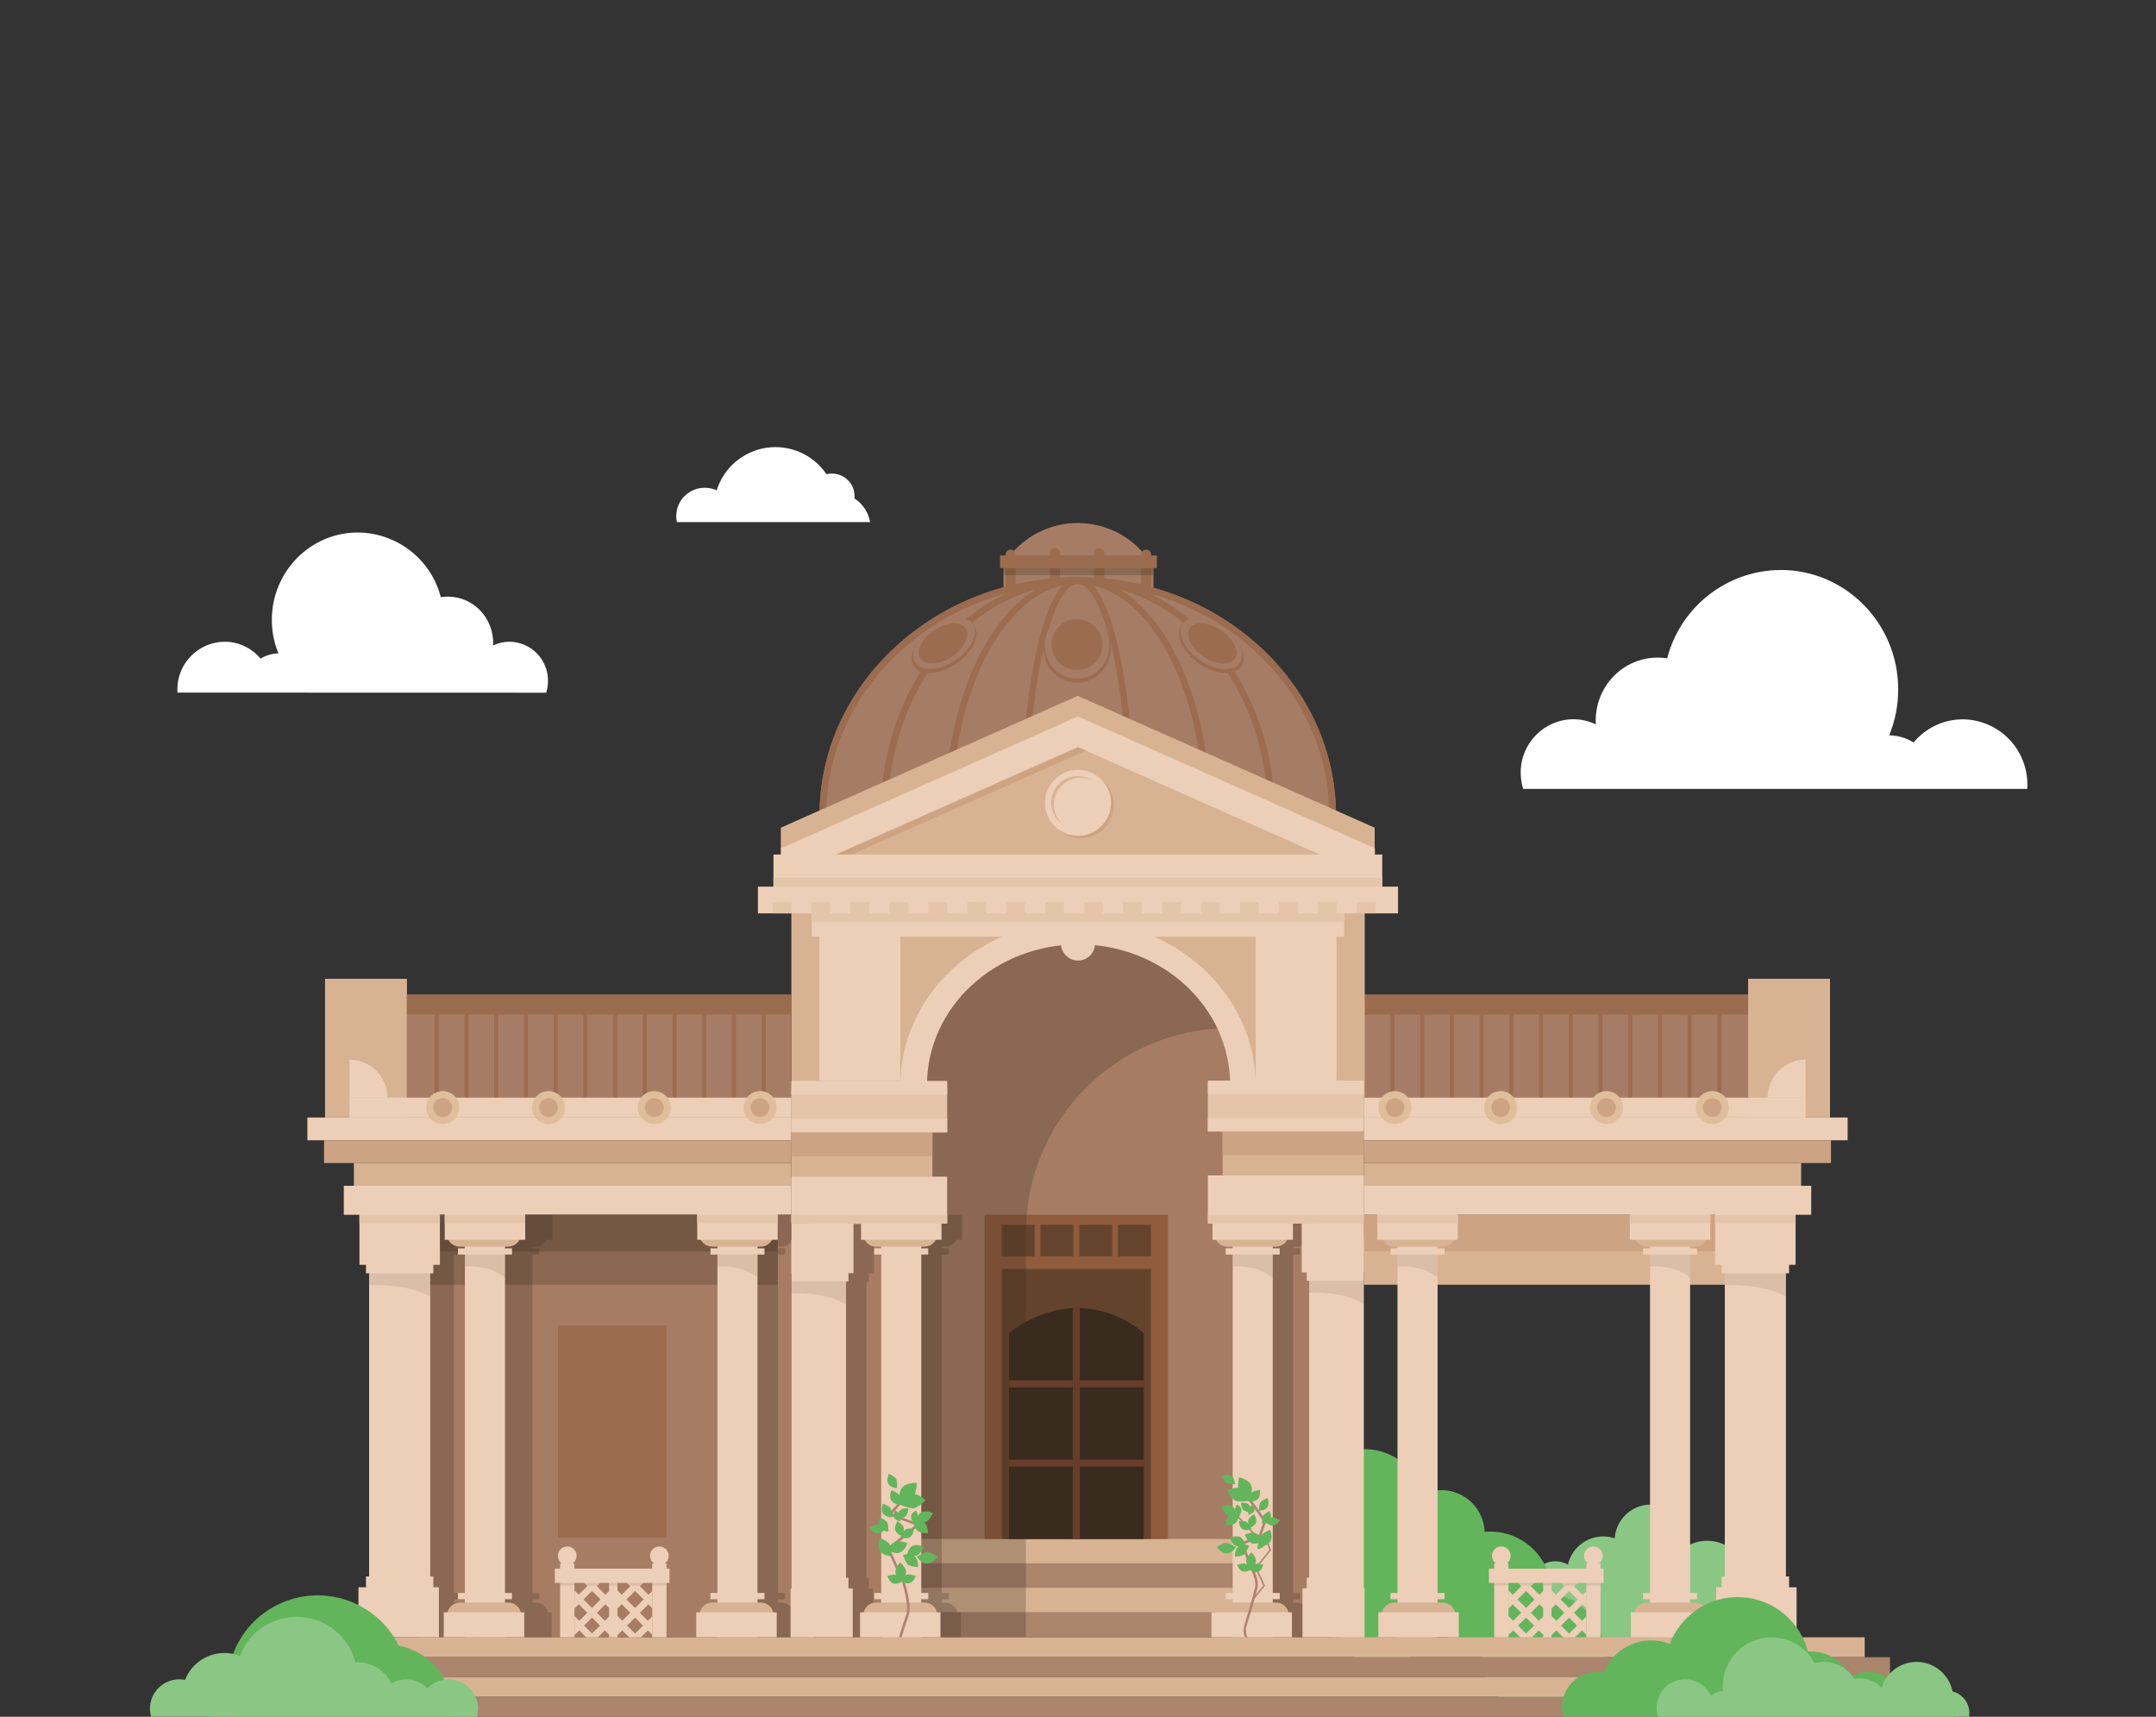 <?xml version="1.0" encoding="UTF-8"?>
<svg width="1080px" height="860px" viewBox="0 0 1080 860" version="1.1" xmlns="http://www.w3.org/2000/svg" xmlns:xlink="http://www.w3.org/1999/xlink">
    <rect x="0" y="0" width="1080" height="860" fill="#333333" stroke="none"/>
    <title>D130DA5B-95D0-47F0-9D12-9016C54B9FC6@1x</title>
    <g id="Hero-horizontal-split" stroke="none" stroke-width="1" fill="none" fill-rule="evenodd">
        <g id="Hero-/-Corridor---Nepal">
            <g id="Nepal">
                <g id="Group" opacity="0" fill="#FFFFFF" fill-rule="nonzero">
                    <rect id="Rectangle" x="0" y="0" width="1080" height="860"></rect>
                </g>
                <path d="M763,395.19 C762.187,392.567 761.772,389.836 761.769,387.09 C761.654,372.408 773.458,360.411 788.14,360.29 C792.045,360.295 795.898,361.184 799.41,362.89 C798.835,353.896 802.106,345.081 808.41,338.64 C815.36,331.54 825.316,328.243 835.13,329.79 C841.843,303.837 865.193,285.66 892,285.52 C924.51,285.52 950.86,312.3 950.86,345.34 C950.876,353.227 949.348,361.041 946.36,368.34 C950.678,368.42 954.895,369.66 958.57,371.93 C964.653,364.597 973.683,360.35 983.21,360.34 C991.858,360.406 1000.125,363.906 1006.192,370.068 C1012.259,376.231 1015.629,384.552 1015.561,393.2 L1015.561,393.2 C1015.561,393.88 1015.561,394.56 1015.49,395.2 L763,395.19 Z" id="Path" fill="#FFFFFF" fill-rule="nonzero"></path>
                <path d="M338.72,258.34 C338.719,259.415 338.85,260.487 339.11,261.53 L435.85,261.53 C435.017,256.654 432.167,252.356 428,249.69 C428.051,249.269 428.078,248.845 428.08,248.42 C427.998,242.173 422.878,237.169 416.63,237.23 C415.747,237.237 414.868,237.344 414.01,237.55 C407.374,227.733 395.702,222.584 383.978,224.302 C372.254,226.02 362.55,234.302 359.01,245.61 C357.141,244.788 355.122,244.363 353.08,244.36 C349.324,244.317 345.706,245.768 343.02,248.394 C340.335,251.02 338.802,254.604 338.76,258.36" id="Path" fill="#FFFFFF" fill-rule="nonzero"></path>
                <path d="M273.61,347 C274.207,345.083 274.511,343.087 274.511,341.08 C274.553,335.921 272.544,330.957 268.927,327.28 C265.309,323.602 260.379,321.512 255.22,321.47 C252.362,321.47 249.54,322.12 246.97,323.37 C247.389,316.788 244.99,310.338 240.37,305.63 C235.287,300.432 228.001,298.017 220.82,299.15 C215.911,280.168 198.836,266.871 179.23,266.76 C155.44,266.76 136.17,286.36 136.17,310.53 C136.161,316.288 137.279,321.991 139.46,327.32 C136.301,327.38 133.217,328.288 130.53,329.95 C126.089,324.588 119.492,321.481 112.53,321.47 C99.367,321.564 88.771,332.307 88.859,345.47 L88.859,345.47 C88.859,345.96 88.859,346.47 88.859,346.95 L273.61,347 Z" id="Path" fill="#FFFFFF" fill-rule="nonzero"></path>
                <circle id="Oval" fill="#8AC784" fill-rule="nonzero" cx="779.13" cy="794.58" r="12.48"></circle>
                <circle id="Oval" fill="#8AC784" fill-rule="nonzero" cx="775.09" cy="812.37" r="12.48"></circle>
                <circle id="Oval" fill="#8AC784" fill-rule="nonzero" cx="803.11" cy="787.81" r="18.15"></circle>
                <circle id="Oval" fill="#8AC784" fill-rule="nonzero" cx="826.95" cy="771.82" r="18.13"></circle>
                <circle id="Oval" fill="#8AC784" fill-rule="nonzero" cx="827.86" cy="807.96" r="28.12"></circle>
                <circle id="Oval" fill="#8AC784" fill-rule="nonzero" cx="794.9" cy="811.96" r="13.92"></circle>
                <circle id="Oval" fill="#8AC784" fill-rule="nonzero" cx="855.16" cy="792.1" r="20.28"></circle>
                <circle id="Oval" fill="#63B55B" fill-rule="nonzero" cx="683.78" cy="755.3" r="29.35"></circle>
                <circle id="Oval" fill="#63B55B" fill-rule="nonzero" cx="721.99" cy="768.17" r="21.72"></circle>
                <circle id="Oval" fill="#63B55B" fill-rule="nonzero" cx="692.41" cy="800.68" r="32.51"></circle>
                <circle id="Oval" fill="#63B55B" fill-rule="nonzero" cx="746.49" cy="797.97" r="30.75"></circle>
                <circle id="Oval" fill="#63B55B" fill-rule="nonzero" cx="772.99" cy="828.72" r="30.75"></circle>
                <rect id="Rectangle" fill="#A67D64" fill-rule="nonzero" x="502.67" y="279.69" width="75.14" height="15"></rect>
                <path d="M574.91,279.69 C566.7,268.566 553.696,262.001 539.87,262.001 C526.044,262.001 513.04,268.566 504.83,279.69 L574.91,279.69 Z" id="Path" fill="#A67D64" fill-rule="nonzero"></path>
                <path d="M506.19,295.55 L506.19,295.55 C504.799,295.539 503.675,294.411 503.67,293.02 L503.67,277.85 C503.675,276.459 504.799,275.331 506.19,275.32 L506.19,275.32 C507.589,275.32 508.724,276.451 508.73,277.85 L508.73,293 C508.733,293.675 508.466,294.324 507.99,294.803 C507.513,295.281 506.865,295.55 506.19,295.55 L506.19,295.55 Z" id="Path" fill="#9B6C50" fill-rule="nonzero"></path>
                <path d="M528.45,294.69 L528.45,294.69 C527.057,294.69 525.926,293.563 525.92,292.17 L525.92,277 C525.925,275.605 527.055,274.475 528.45,274.47 L528.45,274.47 C529.124,274.467 529.771,274.732 530.249,275.207 C530.727,275.681 530.997,276.326 531,277 L531,292.17 C530.997,292.843 530.727,293.487 530.248,293.96 C529.77,294.432 529.123,294.695 528.45,294.69 Z" id="Path" fill="#9B6C50" fill-rule="nonzero"></path>
                <path d="M550.67,294.69 L550.67,294.69 C549.277,294.69 548.146,293.563 548.14,292.17 L548.14,277 C548.145,275.605 549.275,274.475 550.67,274.47 L550.67,274.47 C552.065,274.475 553.195,275.605 553.2,277 L553.2,292.17 C553.194,293.563 552.063,294.69 550.67,294.69 Z" id="Path" fill="#9B6C50" fill-rule="nonzero"></path>
                <path d="M574.14,295.55 L574.14,295.55 C572.745,295.545 571.615,294.415 571.61,293.02 L571.61,277.85 C571.615,276.455 572.745,275.325 574.14,275.32 L574.14,275.32 C575.535,275.325 576.665,276.455 576.67,277.85 L576.67,293 C576.673,293.674 576.408,294.321 575.933,294.799 C575.459,295.277 574.814,295.547 574.14,295.55 L574.14,295.55 Z" id="Path" fill="#9B6C50" fill-rule="nonzero"></path>
                <rect id="Rectangle" fill="#9B6C50" fill-rule="nonzero" x="500.96" y="278.24" width="78.56" height="6.34"></rect>
                <rect id="Rectangle" fill="#392B1D" fill-rule="nonzero" opacity="0.25" x="502.67" y="284.58" width="75.14" height="3.6"></rect>
                <rect id="Rectangle" fill="#A67D64" fill-rule="nonzero" x="405.09" y="463.53" width="276.84" height="356.66"></rect>
                <rect id="Rectangle" fill="#D8B393" fill-rule="nonzero" x="459.08" y="770.91" width="160.17" height="12.25"></rect>
                <rect id="Rectangle" fill="#AC856D" fill-rule="nonzero" x="459.08" y="783.16" width="160.17" height="12.25"></rect>
                <rect id="Rectangle" fill="#D8B393" fill-rule="nonzero" x="461.47" y="795.41" width="160.17" height="12.25"></rect>
                <rect id="Rectangle" fill="#AC856D" fill-rule="nonzero" x="461.47" y="807.66" width="160.17" height="12.25"></rect>
                <rect id="Rectangle" fill="#A67D64" fill-rule="nonzero" transform="translate(779.39, 529.055) rotate(180) translate(-779.39, -529.055) " x="683.1" y="498.29" width="192.58" height="61.53"></rect>
                <line x1="697.52" y1="502.28" x2="697.52" y2="551.17" id="Path" stroke="#9B6C50" stroke-width="2"></line>
                <line x1="712.41" y1="502.28" x2="712.41" y2="551.17" id="Path" stroke="#9B6C50" stroke-width="2"></line>
                <line x1="727.29" y1="502.28" x2="727.29" y2="551.17" id="Path" stroke="#9B6C50" stroke-width="2"></line>
                <line x1="742.18" y1="502.28" x2="742.18" y2="551.17" id="Path" stroke="#9B6C50" stroke-width="2"></line>
                <line x1="757.06" y1="502.28" x2="757.06" y2="551.17" id="Path" stroke="#9B6C50" stroke-width="2"></line>
                <line x1="771.95" y1="502.28" x2="771.95" y2="551.17" id="Path" stroke="#9B6C50" stroke-width="2"></line>
                <line x1="786.83" y1="502.28" x2="786.83" y2="551.17" id="Path" stroke="#9B6C50" stroke-width="2"></line>
                <line x1="801.72" y1="502.28" x2="801.72" y2="551.17" id="Path" stroke="#9B6C50" stroke-width="2"></line>
                <line x1="816.6" y1="502.28" x2="816.6" y2="551.17" id="Path" stroke="#9B6C50" stroke-width="2"></line>
                <line x1="831.49" y1="502.28" x2="831.49" y2="551.17" id="Path" stroke="#9B6C50" stroke-width="2"></line>
                <line x1="846.37" y1="502.28" x2="846.37" y2="551.17" id="Path" stroke="#9B6C50" stroke-width="2"></line>
                <line x1="861.26" y1="502.28" x2="861.26" y2="551.17" id="Path" stroke="#9B6C50" stroke-width="2"></line>
                <rect id="Rectangle" fill="#D8B393" fill-rule="nonzero" transform="translate(896.19, 525.055) rotate(180) translate(-896.19, -525.055) " x="875.68" y="490.3" width="41.02" height="69.51"></rect>
                <rect id="Rectangle" fill="#EDCEB7" fill-rule="nonzero" transform="translate(804.315, 565.51) rotate(90) translate(-804.315, -565.51) " x="798.615" y="444.295" width="11.4" height="242.43"></rect>
                <rect id="Rectangle" fill="#CCA483" fill-rule="nonzero" transform="translate(800.15, 576.905) rotate(90) translate(-800.15, -576.905) " x="794.455" y="459.855" width="11.39" height="234.1"></rect>
                <rect id="Rectangle" fill="#D8B393" fill-rule="nonzero" transform="translate(792.67, 588.31) rotate(90) translate(-792.67, -588.31) " x="786.97" y="478.74" width="11.4" height="219.14"></rect>
                <rect id="Rectangle" fill="#EDCEB7" fill-rule="nonzero" transform="translate(795.195, 601.265) rotate(90) translate(-795.195, -601.265) " x="787.93" y="489.17" width="14.53" height="224.19"></rect>
                <rect id="Rectangle" fill="#9B6C50" fill-rule="nonzero" transform="translate(779.39, 503.275) rotate(180) translate(-779.39, -503.275) " x="683.1" y="498.29" width="192.58" height="9.97"></rect>
                <rect id="Rectangle" fill="#EDCEB7" fill-rule="nonzero" transform="translate(793.78, 554.835) rotate(180) translate(-793.78, -554.835) " x="683.11" y="549.85" width="221.34" height="9.97"></rect>
                <rect id="Rectangle" fill="#D8B393" fill-rule="nonzero" transform="translate(783.415, 626.04) rotate(180) translate(-783.415, -626.04) " x="683.18" y="608.52" width="200.47" height="35.04"></rect>
                <rect id="Rectangle" fill="#CCA483" fill-rule="nonzero" transform="translate(783.415, 617.715) rotate(180) translate(-783.415, -617.715) " x="683.18" y="608.53" width="200.47" height="18.37"></rect>
                <polygon id="Path" fill="#EDCEB7" fill-rule="nonzero" points="862.43 637.87 862.43 633.6 859.15 633.6 859.15 606.86 862.43 606.86 896.19 606.86 899.47 606.86 899.47 633.6 896.19 633.6 896.19 637.87 894.62 637.87 894.62 789.71 896.19 789.71 896.19 795.12 899.96 795.12 899.96 820.19 859.65 820.19 859.65 795.12 862.43 795.12 862.43 789.71 864 789.71 864 637.87"></polygon>
                <rect id="Rectangle" fill="#EDCEB7" fill-rule="nonzero" transform="translate(836.58, 714.36) rotate(180) translate(-836.58, -714.36) " x="826.54" y="608.53" width="20.08" height="211.66"></rect>
                <path d="M818.56,809.09 L855.56,809.09 C855.56,805.626 852.754,802.816 849.29,802.81 L824.84,802.81 C821.372,802.81 818.56,805.622 818.56,809.09 L818.56,809.09 Z" id="Path" fill="#D8B393" fill-rule="nonzero"></path>
                <path d="M855.59,618.21 L818.59,618.21 C818.59,621.678 821.402,624.49 824.87,624.49 L849.35,624.49 C852.814,624.484 855.62,621.674 855.62,618.21 L855.59,618.21 Z" id="Path" fill="#D8B393" fill-rule="nonzero"></path>
                <rect id="Rectangle" fill="#EDCEB7" fill-rule="nonzero" transform="translate(836.58, 626.905) rotate(180) translate(-836.58, -626.905) " x="823.05" y="625.34" width="27.06" height="3.13"></rect>
                <rect id="Rectangle" fill="#EDCEB7" fill-rule="nonzero" transform="translate(836.58, 799.535) rotate(180) translate(-836.58, -799.535) " x="823.05" y="797.97" width="27.06" height="3.13"></rect>
                <rect id="Rectangle" fill="#EDCEB7" fill-rule="nonzero" transform="translate(836.575, 613.975) rotate(180) translate(-836.575, -613.975) " x="816.42" y="606.88" width="40.31" height="14.19"></rect>
                <rect id="Rectangle" fill="#EDCEB7" fill-rule="nonzero" transform="translate(837.085, 813.915) rotate(180) translate(-837.085, -813.915) " x="816.93" y="807.65" width="40.31" height="12.53"></rect>
                <rect id="Rectangle" fill="#EDCEB7" fill-rule="nonzero" transform="translate(710.09, 714.36) rotate(180) translate(-710.09, -714.36) " x="700.05" y="608.53" width="20.08" height="211.66"></rect>
                <path d="M692.08,809.09 L729.08,809.09 C729.08,805.622 726.268,802.81 722.8,802.81 L698.36,802.81 C694.892,802.81 692.08,805.622 692.08,809.09 Z" id="Path" fill="#D8B393" fill-rule="nonzero"></path>
                <path d="M729.11,618.21 L692.11,618.21 C692.11,621.678 694.922,624.49 698.39,624.49 L722.86,624.49 C726.328,624.49 729.14,621.678 729.14,618.21 L729.11,618.21 Z" id="Path" fill="#D8B393" fill-rule="nonzero"></path>
                <rect id="Rectangle" fill="#EDCEB7" fill-rule="nonzero" transform="translate(710.1, 626.905) rotate(180) translate(-710.1, -626.905) " x="696.57" y="625.34" width="27.06" height="3.13"></rect>
                <rect id="Rectangle" fill="#EDCEB7" fill-rule="nonzero" transform="translate(710.1, 799.535) rotate(180) translate(-710.1, -799.535) " x="696.57" y="797.97" width="27.06" height="3.13"></rect>
                <rect id="Rectangle" fill="#EDCEB7" fill-rule="nonzero" transform="translate(710.095, 613.975) rotate(180) translate(-710.095, -613.975) " x="689.94" y="606.88" width="40.31" height="14.19"></rect>
                <rect id="Rectangle" fill="#EDCEB7" fill-rule="nonzero" transform="translate(710.595, 813.915) rotate(180) translate(-710.595, -813.915) " x="690.44" y="807.65" width="40.31" height="12.53"></rect>
                <path d="M866,554.83 C866,550.268 862.302,546.57 857.74,546.57 C853.178,546.57 849.48,550.268 849.48,554.83 C849.48,559.392 853.178,563.09 857.74,563.09 C862.302,563.09 866,559.392 866,554.83 Z" id="Path" fill="#E0BD9B" fill-rule="nonzero"></path>
                <path d="M862.43,554.83 C862.43,552.234 860.326,550.13 857.73,550.13 C855.134,550.13 853.03,552.234 853.03,554.83 C853.03,557.426 855.134,559.53 857.73,559.53 C858.977,559.533 860.174,559.038 861.056,558.156 C861.938,557.274 862.433,556.077 862.43,554.83 Z" id="Path" fill="#CCA483" fill-rule="nonzero"></path>
                <path d="M813,554.83 C813.004,551.483 810.991,548.464 807.899,547.181 C804.808,545.899 801.249,546.606 798.882,548.972 C796.516,551.339 795.809,554.898 797.091,557.989 C798.374,561.081 801.393,563.094 804.74,563.09 C809.302,563.09 813,559.392 813,554.83 Z" id="Path" fill="#E0BD9B" fill-rule="nonzero"></path>
                <path d="M809.45,554.83 C809.454,552.923 808.308,551.202 806.547,550.47 C804.786,549.739 802.758,550.141 801.41,551.49 C800.061,552.838 799.659,554.866 800.39,556.627 C801.122,558.388 802.843,559.534 804.75,559.53 C805.997,559.53 807.192,559.035 808.073,558.153 C808.955,557.272 809.45,556.077 809.45,554.83 L809.45,554.83 Z" id="Path" fill="#CCA483" fill-rule="nonzero"></path>
                <path d="M760,554.83 C760,550.268 756.302,546.57 751.74,546.57 C747.178,546.57 743.48,550.268 743.48,554.83 C743.48,559.392 747.178,563.09 751.74,563.09 C756.302,563.09 760,559.392 760,554.83 Z" id="Path" fill="#E0BD9B" fill-rule="nonzero"></path>
                <path d="M756.46,554.83 C756.46,552.234 754.356,550.13 751.76,550.13 C749.164,550.13 747.06,552.234 747.06,554.83 C747.06,557.426 749.164,559.53 751.76,559.53 C753.007,559.53 754.202,559.035 755.083,558.153 C755.965,557.272 756.46,556.077 756.46,554.83 Z" id="Path" fill="#CCA483" fill-rule="nonzero"></path>
                <path d="M707,554.83 C707,550.268 703.302,546.57 698.74,546.57 C694.178,546.57 690.48,550.268 690.48,554.83 C690.48,559.392 694.178,563.09 698.74,563.09 C703.302,563.09 707,559.392 707,554.83 Z" id="Path" fill="#E0BD9B" fill-rule="nonzero"></path>
                <path d="M703.47,554.83 C703.47,552.234 701.366,550.13 698.77,550.13 C696.174,550.13 694.07,552.234 694.07,554.83 C694.07,557.426 696.174,559.53 698.77,559.53 C700.017,559.533 701.214,559.038 702.096,558.156 C702.978,557.274 703.473,556.077 703.47,554.83 Z" id="Path" fill="#CCA483" fill-rule="nonzero"></path>
                <path d="M665.78,436.89 C668.083,427.864 669.252,418.585 669.26,409.27 C669.26,342.98 611.33,289.27 539.87,289.27 C468.41,289.27 410.49,343 410.49,409.27 C410.508,418.587 411.687,427.865 414,436.89 L665.78,436.89 Z" id="Path" fill="#A67D64" fill-rule="nonzero"></path>
                <path d="M665.44,437 L414.3,437 L413.98,435.73 C411.671,426.766 410.498,417.547 410.49,408.29 C410.49,342.58 468.49,289.13 539.87,289.13 C611.25,289.13 669.26,342.58 669.26,408.29 C669.246,417.546 668.074,426.765 665.77,435.73 L665.44,437 Z M417,433.64 L662.79,433.64 C664.82,425.343 665.851,416.832 665.86,408.29 C665.86,344.44 609.34,292.49 539.86,292.49 C470.38,292.49 413.86,344.44 413.86,408.29 C413.897,416.835 414.951,425.345 417,433.64 L417,433.64 Z" id="Shape" fill="#9B6C50" fill-rule="nonzero"></path>
                <path d="M635.69,437 L444.06,437 L443.79,435.64 C442.039,426.629 441.155,417.47 441.15,408.29 C441.15,342.58 485.44,289.13 539.87,289.13 C594.3,289.13 638.6,342.58 638.6,408.29 C638.608,417.469 637.738,426.627 636,435.64 L635.69,437 Z M446.87,433.64 L632.87,433.64 C634.409,425.278 635.186,416.793 635.19,408.29 C635.19,344.44 592.43,292.49 539.86,292.49 C487.29,292.49 444.54,344.44 444.54,408.29 C444.547,416.793 445.327,425.278 446.87,433.64 L446.87,433.64 Z" id="Shape" fill="#9B6C50" fill-rule="nonzero"></path>
                <path d="M604.46,437 L475.29,437 L475.1,435.54 C473.928,426.504 473.34,417.402 473.34,408.29 C473.34,342.58 503.19,289.13 539.87,289.13 C576.55,289.13 606.4,342.58 606.4,408.29 C606.4,417.398 605.815,426.497 604.65,435.53 L604.46,437 Z M478.28,433.64 L601.46,433.64 C602.489,425.229 603.003,416.763 603,408.29 C603,344.44 574.68,292.49 539.86,292.49 C505.04,292.49 476.73,344.44 476.73,408.29 C476.735,416.764 477.253,425.229 478.28,433.64 L478.28,433.64 Z" id="Shape" fill="#9B6C50" fill-rule="nonzero"></path>
                <path d="M567.44,437 L512.3,437 L512.22,435.41 C511.74,426.47 511.5,417.35 511.5,408.29 C511.5,349.71 522.11,289.13 539.87,289.13 C557.63,289.13 568.25,349.71 568.25,408.29 C568.25,417.29 568.01,426.47 567.53,435.41 L567.44,437 Z M515.52,433.64 L564.22,433.64 C564.64,425.26 564.85,416.75 564.85,408.29 C564.85,339.02 551.94,292.49 539.85,292.49 C527.76,292.49 514.85,339.02 514.85,408.29 C514.89,416.75 515.11,425.27 515.52,433.64 L515.52,433.64 Z" id="Shape" fill="#9B6C50" fill-rule="nonzero"></path>
                <rect id="Rectangle" fill="#905C3D" fill-rule="nonzero" x="493.27" y="608.53" width="91.8" height="162.38"></rect>
                <g id="Group" opacity="0.5" transform="translate(501, 613)" fill="#392B1D" fill-rule="nonzero">
                    <rect id="Rectangle" x="0.82" y="0.51" width="16.47" height="15.86"></rect>
                    <rect id="Rectangle" x="20.23" y="0.51" width="16.47" height="15.86"></rect>
                    <rect id="Rectangle" x="39.64" y="0.51" width="16.47" height="15.86"></rect>
                    <rect id="Rectangle" x="59.05" y="0.51" width="16.47" height="15.86"></rect>
                </g>
                <path d="M513.93,617.36 C513.958,560.816 559.806,514.994 616.35,515 L616.35,515 L616.35,463.53 L453.35,463.53 L453.35,820.19 L513.9,820.19 L513.93,617.36 Z" id="Path" fill="#392B1D" fill-rule="nonzero" opacity="0.25"></path>
                <path d="M396.41,449 L396.41,549.84 L457.41,549.84 C457.41,504.216 494.396,467.23 540.02,467.23 C585.644,467.23 622.63,504.216 622.63,549.84 L683.63,549.84 L683.63,449 L396.41,449 Z" id="Path" fill="#D8B393" fill-rule="nonzero"></path>
                <rect id="Rectangle" fill="#A67D64" fill-rule="nonzero" x="203.84" y="498.28" width="192.57" height="61.53"></rect>
                <line x1="218.8" y1="502.28" x2="218.8" y2="551.17" id="Path" stroke="#9B6C50" stroke-width="2"></line>
                <line x1="233.69" y1="502.28" x2="233.69" y2="551.17" id="Path" stroke="#9B6C50" stroke-width="2"></line>
                <line x1="248.57" y1="502.28" x2="248.57" y2="551.17" id="Path" stroke="#9B6C50" stroke-width="2"></line>
                <line x1="263.46" y1="502.28" x2="263.46" y2="551.17" id="Path" stroke="#9B6C50" stroke-width="2"></line>
                <line x1="278.34" y1="502.28" x2="278.34" y2="551.17" id="Path" stroke="#9B6C50" stroke-width="2"></line>
                <line x1="293.23" y1="502.28" x2="293.23" y2="551.17" id="Path" stroke="#9B6C50" stroke-width="2"></line>
                <line x1="308.11" y1="502.28" x2="308.11" y2="551.17" id="Path" stroke="#9B6C50" stroke-width="2"></line>
                <line x1="323" y1="502.28" x2="323" y2="551.17" id="Path" stroke="#9B6C50" stroke-width="2"></line>
                <line x1="337.88" y1="502.28" x2="337.88" y2="551.17" id="Path" stroke="#9B6C50" stroke-width="2"></line>
                <line x1="352.77" y1="502.28" x2="352.77" y2="551.17" id="Path" stroke="#9B6C50" stroke-width="2"></line>
                <line x1="367.65" y1="502.28" x2="367.65" y2="551.17" id="Path" stroke="#9B6C50" stroke-width="2"></line>
                <line x1="382.54" y1="502.28" x2="382.54" y2="551.17" id="Path" stroke="#9B6C50" stroke-width="2"></line>
                <rect id="Rectangle" fill="#D8B393" fill-rule="nonzero" x="162.82" y="490.31" width="41.02" height="69.51"></rect>
                <rect id="Rectangle" fill="#EDCEB7" fill-rule="nonzero" transform="translate(275.195, 565.51) rotate(90) translate(-275.195, -565.51) " x="269.495" y="444.295" width="11.4" height="242.43"></rect>
                <rect id="Rectangle" fill="#CCA483" fill-rule="nonzero" transform="translate(279.365, 576.905) rotate(90) translate(-279.365, -576.905) " x="273.67" y="459.86" width="11.39" height="234.09"></rect>
                <rect id="Rectangle" fill="#D8B393" fill-rule="nonzero" transform="translate(286.84, 588.3) rotate(90) translate(-286.84, -588.3) " x="281.14" y="478.73" width="11.4" height="219.14"></rect>
                <rect id="Rectangle" fill="#EDCEB7" fill-rule="nonzero" transform="translate(284.315, 601.265) rotate(90) translate(-284.315, -601.265) " x="277.05" y="489.17" width="14.53" height="224.19"></rect>
                <rect id="Rectangle" fill="#9B6C50" fill-rule="nonzero" x="203.84" y="498.28" width="192.57" height="9.97"></rect>
                <rect id="Rectangle" fill="#EDCEB7" fill-rule="nonzero" x="175.05" y="549.84" width="221.36" height="9.97"></rect>
                <rect id="Rectangle" fill="#A67D64" fill-rule="nonzero" x="209.54" y="608.53" width="186.88" height="211.66"></rect>
                <rect id="Rectangle" fill="#392B1D" fill-rule="nonzero" opacity="0.25" x="195.86" y="608.53" width="193.71" height="35.04"></rect>
                <rect id="Rectangle" fill="#392B1D" fill-rule="nonzero" opacity="0.25" x="195.86" y="608.53" width="193.71" height="18.37"></rect>
                <path d="M229,624.49 C231.351,624.483 233.499,623.158 234.56,621.06 L237.41,621.06 L237.41,608.53 L197.14,608.53 L197.14,621.06 L199,621.06 C200.059,623.16 202.208,624.486 204.56,624.49 L207.26,624.49 L207.26,625.33 L203.77,625.33 L203.77,628.47 L207.26,628.47 L207.26,798 L203.77,798 L203.77,801.13 L207.26,801.13 L207.26,802.84 L204.56,802.84 C201.647,802.843 199.12,804.853 198.46,807.69 L196.64,807.69 L196.64,820.22 L237,820.22 L237,807.66 L235.19,807.66 C234.53,804.823 232.003,802.813 229.09,802.81 L227.39,802.81 L227.39,801.1 L230.88,801.1 L230.88,798 L227.39,798 L227.39,628.47 L230.88,628.47 L230.88,625.33 L227.39,625.33 L227.39,624.49 L229,624.49 Z" id="Path" fill="#392B1D" fill-rule="nonzero" opacity="0.25"></path>
                <polygon id="Path" fill="#EDCEB7" fill-rule="nonzero" points="217.08 637.87 217.08 633.6 220.36 633.6 220.36 606.86 217.08 606.86 183.33 606.86 180.05 606.86 180.05 633.6 183.33 633.6 183.33 637.87 184.89 637.87 184.89 789.71 183.33 789.71 183.33 795.12 179.55 795.12 179.55 820.19 219.86 820.19 219.86 795.12 217.08 795.12 217.08 789.71 215.52 789.71 215.52 637.87"></polygon>
                <path d="M268.35,624.49 C270.702,624.488 272.853,623.161 273.91,621.06 L276.77,621.06 L276.77,608.53 L236.46,608.53 L236.46,621.06 L238.31,621.06 C239.371,623.158 241.519,624.483 243.87,624.49 L246.57,624.49 L246.57,625.33 L243.08,625.33 L243.08,628.47 L246.57,628.47 L246.57,798 L243.08,798 L243.08,801.13 L246.57,801.13 L246.57,802.84 L243.87,802.84 C240.959,802.844 238.436,804.854 237.78,807.69 L236,807.69 L236,820.22 L276.31,820.22 L276.31,807.66 L274.49,807.66 C273.83,804.823 271.303,802.813 268.39,802.81 L266.69,802.81 L266.69,801.1 L270.18,801.1 L270.18,798 L266.69,798 L266.69,628.47 L270.18,628.47 L270.18,625.33 L266.69,625.33 L266.69,624.49 L268.35,624.49 Z" id="Path" fill="#392B1D" fill-rule="nonzero" opacity="0.25"></path>
                <path d="M391.42,624.49 C393.771,624.483 395.919,623.158 396.98,621.06 L399.83,621.06 L399.83,608.53 L359.52,608.53 L359.52,621.06 L361.37,621.06 C362.432,623.161 364.585,624.487 366.94,624.49 L369.63,624.49 L369.63,625.33 L366.14,625.33 L366.14,628.47 L369.63,628.47 L369.63,798 L366.14,798 L366.14,801.13 L369.63,801.13 L369.63,802.84 L366.94,802.84 C364.027,802.843 361.5,804.853 360.84,807.69 L359,807.69 L359,820.22 L399.31,820.22 L399.31,807.66 L397.5,807.66 C396.837,804.825 394.312,802.817 391.4,802.81 L389.7,802.81 L389.7,801.1 L393.19,801.1 L393.19,798 L389.7,798 L389.7,628.47 L393.19,628.47 L393.19,625.33 L389.7,625.33 L389.7,624.49 L391.42,624.49 Z" id="Path" fill="#392B1D" fill-rule="nonzero" opacity="0.25"></path>
                <rect id="Rectangle" fill="#EDCEB7" fill-rule="nonzero" x="232.89" y="608.53" width="20.08" height="211.66"></rect>
                <path d="M261,809.09 L224,809.09 C224,805.622 226.812,802.81 230.28,802.81 L254.76,802.81 C256.425,802.81 258.021,803.472 259.197,804.65 C260.373,805.828 261.033,807.425 261.03,809.09 L261,809.09 Z" id="Path" fill="#D8B393" fill-rule="nonzero"></path>
                <path d="M223.92,618.21 L260.92,618.21 C260.923,619.875 260.263,621.472 259.087,622.65 C257.911,623.828 256.315,624.49 254.65,624.49 L230.2,624.49 C226.732,624.49 223.92,621.678 223.92,618.21 L223.92,618.21 Z" id="Path" fill="#D8B393" fill-rule="nonzero"></path>
                <rect id="Rectangle" fill="#EDCEB7" fill-rule="nonzero" x="229.4" y="625.33" width="27.06" height="3.13"></rect>
                <rect id="Rectangle" fill="#EDCEB7" fill-rule="nonzero" x="229.4" y="797.97" width="27.06" height="3.13"></rect>
                <rect id="Rectangle" fill="#EDCEB7" fill-rule="nonzero" x="222.78" y="607.35" width="40.31" height="13.71"></rect>
                <rect id="Rectangle" fill="#EDCEB7" fill-rule="nonzero" x="222.28" y="807.66" width="40.31" height="12.53"></rect>
                <rect id="Rectangle" fill="#EDCEB7" fill-rule="nonzero" x="359.38" y="606.86" width="20.08" height="213.33"></rect>
                <path d="M387.44,809.09 L350.44,809.09 C350.44,805.626 353.246,802.816 356.71,802.81 L381.19,802.81 C384.658,802.81 387.47,805.622 387.47,809.09 L387.44,809.09 Z" id="Path" fill="#D8B393" fill-rule="nonzero"></path>
                <path d="M350.41,618.21 L387.41,618.21 C387.41,621.678 384.598,624.49 381.13,624.49 L356.68,624.49 C353.216,624.484 350.41,621.674 350.41,618.21 Z" id="Path" fill="#D8B393" fill-rule="nonzero"></path>
                <rect id="Rectangle" fill="#EDCEB7" fill-rule="nonzero" x="355.89" y="625.33" width="27.06" height="3.13"></rect>
                <rect id="Rectangle" fill="#EDCEB7" fill-rule="nonzero" x="355.89" y="797.97" width="27.06" height="3.13"></rect>
                <rect id="Rectangle" fill="#EDCEB7" fill-rule="nonzero" x="349.27" y="606.86" width="40.31" height="14.21"></rect>
                <rect id="Rectangle" fill="#EDCEB7" fill-rule="nonzero" x="348.77" y="807.66" width="40.31" height="12.53"></rect>
                <path d="M473.46,624.49 C475.814,624.485 477.966,623.16 479.03,621.06 L481.87,621.06 L481.87,608.53 L441.56,608.53 L441.56,621.06 L443.42,621.06 C444.481,623.158 446.629,624.483 448.98,624.49 L451.68,624.49 L451.68,625.33 L448.19,625.33 L448.19,628.47 L451.68,628.47 L451.68,798 L448.19,798 L448.19,801.13 L451.68,801.13 L451.68,802.84 L449,802.84 C446.089,802.844 443.566,804.854 442.91,807.69 L441.09,807.69 L441.09,820.22 L481.4,820.22 L481.4,807.66 L479.58,807.66 C478.92,804.823 476.393,802.813 473.48,802.81 L471.78,802.81 L471.78,801.1 L475.27,801.1 L475.27,798 L471.78,798 L471.78,628.47 L475.27,628.47 L475.27,625.33 L471.78,625.33 L471.78,624.49 L473.46,624.49 Z" id="Path" fill="#392B1D" fill-rule="nonzero" opacity="0.25"></path>
                <path d="M649.51,624.49 C651.865,624.487 654.018,623.161 655.08,621.06 L657.93,621.06 L657.93,608.53 L617.62,608.53 L617.62,621.06 L619.47,621.06 C620.531,623.158 622.679,624.483 625.03,624.49 L627.73,624.49 L627.73,625.33 L624.24,625.33 L624.24,628.47 L627.73,628.47 L627.73,798 L624.24,798 L624.24,801.13 L627.73,801.13 L627.73,802.84 L625,802.84 C622.089,802.844 619.566,804.854 618.91,807.69 L617.09,807.69 L617.09,820.22 L657.4,820.22 L657.4,807.66 L655.58,807.66 C654.92,804.823 652.393,802.813 649.48,802.81 L647.78,802.81 L647.78,801.1 L651.27,801.1 L651.27,798 L647.78,798 L647.78,628.47 L651.27,628.47 L651.27,625.33 L647.78,625.33 L647.78,624.49 L649.51,624.49 Z" id="Path" fill="#392B1D" fill-rule="nonzero" opacity="0.25"></path>
                <rect id="Rectangle" fill="#EDCEB7" fill-rule="nonzero" x="617.48" y="608.53" width="20.08" height="211.66"></rect>
                <path d="M645.54,809.09 L608.54,809.09 C608.54,805.622 611.352,802.81 614.82,802.81 L639.3,802.81 C642.768,802.81 645.58,805.622 645.58,809.09 L645.54,809.09 Z" id="Path" fill="#D8B393" fill-rule="nonzero"></path>
                <path d="M608.5,618.21 L645.5,618.21 C645.5,621.678 642.688,624.49 639.22,624.49 L614.78,624.49 C611.312,624.49 608.5,621.678 608.5,618.21 Z" id="Path" fill="#D8B393" fill-rule="nonzero"></path>
                <rect id="Rectangle" fill="#EDCEB7" fill-rule="nonzero" x="613.99" y="625.33" width="27.06" height="3.13"></rect>
                <rect id="Rectangle" fill="#EDCEB7" fill-rule="nonzero" x="613.99" y="797.97" width="27.06" height="3.13"></rect>
                <rect id="Rectangle" fill="#EDCEB7" fill-rule="nonzero" x="607.36" y="608.53" width="40.31" height="12.54"></rect>
                <rect id="Rectangle" fill="#EDCEB7" fill-rule="nonzero" x="606.86" y="807.66" width="40.31" height="12.53"></rect>
                <path d="M213.52,554.83 C213.516,551.483 215.529,548.464 218.621,547.181 C221.712,545.899 225.271,546.606 227.638,548.972 C230.004,551.339 230.711,554.898 229.429,557.989 C228.146,561.081 225.127,563.094 221.78,563.09 C217.218,563.09 213.52,559.392 213.52,554.83 Z" id="Path" fill="#E0BD9B" fill-rule="nonzero"></path>
                <path d="M217.08,554.83 C217.076,552.923 218.222,551.202 219.983,550.47 C221.744,549.739 223.772,550.141 225.12,551.49 C226.469,552.838 226.871,554.866 226.14,556.627 C225.408,558.388 223.687,559.534 221.78,559.53 C220.533,559.53 219.338,559.035 218.457,558.153 C217.575,557.272 217.08,556.077 217.08,554.83 Z" id="Path" fill="#CCA483" fill-rule="nonzero"></path>
                <path d="M266.51,554.83 C266.51,550.268 270.208,546.57 274.77,546.57 C279.332,546.57 283.03,550.268 283.03,554.83 C283.03,559.392 279.332,563.09 274.77,563.09 C270.208,563.09 266.51,559.392 266.51,554.83 Z" id="Path" fill="#E0BD9B" fill-rule="nonzero"></path>
                <path d="M270.07,554.83 C270.07,552.234 272.174,550.13 274.77,550.13 C277.366,550.13 279.47,552.234 279.47,554.83 C279.47,557.426 277.366,559.53 274.77,559.53 C273.523,559.53 272.328,559.035 271.447,558.153 C270.565,557.272 270.07,556.077 270.07,554.83 Z" id="Path" fill="#CCA483" fill-rule="nonzero"></path>
                <path d="M319.5,554.83 C319.5,550.268 323.198,546.57 327.76,546.57 C332.322,546.57 336.02,550.268 336.02,554.83 C336.02,559.392 332.322,563.09 327.76,563.09 C323.198,563.09 319.5,559.392 319.5,554.83 Z" id="Path" fill="#E0BD9B" fill-rule="nonzero"></path>
                <path d="M323.06,554.83 C323.06,552.234 325.164,550.13 327.76,550.13 C330.356,550.13 332.46,552.234 332.46,554.83 C332.46,557.426 330.356,559.53 327.76,559.53 C326.513,559.533 325.316,559.038 324.434,558.156 C323.552,557.274 323.057,556.077 323.06,554.83 L323.06,554.83 Z" id="Path" fill="#CCA483" fill-rule="nonzero"></path>
                <path d="M372.48,554.83 C372.476,551.484 374.488,548.466 377.578,547.182 C380.668,545.899 384.227,546.604 386.594,548.969 C388.962,551.333 389.671,554.891 388.391,557.982 C387.112,561.074 384.096,563.09 380.75,563.09 C378.558,563.093 376.454,562.224 374.903,560.674 C373.352,559.125 372.48,557.022 372.48,554.83 Z" id="Path" fill="#E0BD9B" fill-rule="nonzero"></path>
                <path d="M376,554.83 C375.996,552.924 377.141,551.204 378.901,550.471 C380.66,549.739 382.688,550.14 384.037,551.486 C385.386,552.832 385.791,554.859 385.062,556.62 C384.334,558.381 382.616,559.53 380.71,559.53 C379.462,559.533 378.264,559.039 377.38,558.157 C376.497,557.275 376,556.078 376,554.83 L376,554.83 Z" id="Path" fill="#CCA483" fill-rule="nonzero"></path>
                <rect id="Rectangle" fill="#9B6C50" fill-rule="nonzero" x="279.47" y="663.89" width="54.39" height="106.45"></rect>
                <rect id="Rectangle" fill="#D8B393" fill-rule="nonzero" x="396.41" y="546.57" width="70.65" height="61.96"></rect>
                <rect id="Rectangle" fill="#D8B393" fill-rule="nonzero" x="612.45" y="546.57" width="70.65" height="61.96"></rect>
                <rect id="Rectangle" fill="#E5C5AA" fill-rule="nonzero" x="396.41" y="543.29" width="78.06" height="24.07"></rect>
                <rect id="Rectangle" fill="#E5C5AA" fill-rule="nonzero" x="605.05" y="542.65" width="78.06" height="24.07"></rect>
                <rect id="Rectangle" fill="#EDCEB7" fill-rule="nonzero" x="396.41" y="541.48" width="78.06" height="6.73"></rect>
                <rect id="Rectangle" fill="#EDCEB7" fill-rule="nonzero" x="605.05" y="541.3" width="78.06" height="6.73"></rect>
                <rect id="Rectangle" fill="#EDCEB7" fill-rule="nonzero" x="396.41" y="560.28" width="78.06" height="6.73"></rect>
                <rect id="Rectangle" fill="#EDCEB7" fill-rule="nonzero" x="605.05" y="560.1" width="78.06" height="6.73"></rect>
                <rect id="Rectangle" fill="#EDCEB7" fill-rule="nonzero" x="396.41" y="589.44" width="78.06" height="23.43"></rect>
                <rect id="Rectangle" fill="#EDCEB7" fill-rule="nonzero" x="605.05" y="588.8" width="78.13" height="24.07"></rect>
                <rect id="Rectangle" fill="#E5C5AA" fill-rule="nonzero" x="605.05" y="608.53" width="78.13" height="4.35"></rect>
                <rect id="Rectangle" fill="#E5C5AA" fill-rule="nonzero" x="689.97" y="608.53" width="40.28" height="4.35"></rect>
                <rect id="Rectangle" fill="#E5C5AA" fill-rule="nonzero" x="816.44" y="608.53" width="40.28" height="4.35"></rect>
                <rect id="Rectangle" fill="#E5C5AA" fill-rule="nonzero" x="859.16" y="608.53" width="40.28" height="4.35"></rect>
                <rect id="Rectangle" fill="#CCA483" fill-rule="nonzero" x="396.41" y="567.36" width="70.65" height="11.82"></rect>
                <rect id="Rectangle" fill="#CCA483" fill-rule="nonzero" x="612.45" y="566.72" width="70.65" height="11.82"></rect>
                <polygon id="Path" fill="#392B1D" fill-rule="nonzero" opacity="0.25" points="435.25 642.13 435.25 637.96 437.75 637.96 437.75 613.48 435.25 613.48 409.54 613.48 407.05 613.48 407.05 621.3 407.05 637.96 407.05 795.71 406.67 795.71 406.67 820.19 407.05 820.19 418.33 820.19 437.37 820.19 437.37 795.71 435.25 795.71 435.25 790.42 434.06 790.42 434.06 642.13"></polygon>
                <polygon id="Path" fill="#EDCEB7" fill-rule="nonzero" points="425.01 641.92 425.01 637.74 427.54 637.74 427.54 612.76 425.01 612.76 398.94 612.76 396.41 612.76 396.41 637.74 398.94 637.74 398.94 641.92 400.15 641.92 400.15 790.38 398.94 790.38 398.94 795.68 396.03 795.68 396.03 820.19 427.16 820.19 427.16 795.68 425.01 795.68 425.01 790.38 423.8 790.38 423.8 641.92"></polygon>
                <rect id="Rectangle" fill="#EDCEB7" fill-rule="nonzero" x="396.41" y="621.06" width="11.44" height="199.13"></rect>
                <polygon id="Path" fill="#EDCEB7" fill-rule="nonzero" points="654.58 641.61 654.58 637.43 652.05 637.43 652.05 612.87 654.58 612.87 680.65 612.87 683.18 612.87 683.18 637.43 680.65 637.43 680.65 641.61 679.44 641.61 679.44 790.34 680.65 790.34 680.65 795.63 683.57 795.63 683.57 820.19 652.44 820.19 652.44 795.63 654.58 795.63 654.58 790.34 655.79 790.34 655.79 641.61"></polygon>
                <rect id="Rectangle" fill="#EDCEB7" fill-rule="nonzero" transform="translate(677.46, 720.44) rotate(180) translate(-677.46, -720.44) " x="671.74" y="620.7" width="11.44" height="199.48"></rect>
                <path d="M617.48,634.39 C621.116,634.219 624.757,634.555 628.3,635.39 C634.53,637.1 637.56,640.15 637.56,640.15 L637.56,628.45 L617.48,628.45 L617.48,634.39 Z" id="Path" fill="#392B1D" fill-rule="nonzero" opacity="0.1"></path>
                <path d="M441.42,634.39 C445.059,634.218 448.704,634.555 452.25,635.39 C458.48,637.1 461.5,640.15 461.5,640.15 L461.5,628.45 L441.42,628.45 L441.42,634.39 Z" id="Path" fill="#392B1D" fill-rule="nonzero" opacity="0.1"></path>
                <path d="M359.38,634.39 C363.019,634.219 366.664,634.555 370.21,635.39 C376.43,637.1 379.46,640.15 379.46,640.15 L379.46,628.45 L359.38,628.45 L359.38,634.39 Z" id="Path" fill="#392B1D" fill-rule="nonzero" opacity="0.1"></path>
                <path d="M232.9,634.39 C236.539,634.219 240.184,634.555 243.73,635.39 C249.95,637.1 252.98,640.15 252.98,640.15 L252.98,628.45 L232.9,628.45 L232.9,634.39 Z" id="Path" fill="#392B1D" fill-rule="nonzero" opacity="0.1"></path>
                <path d="M184.9,643.78 C190.422,643.611 195.949,643.945 201.41,644.78 C210.9,646.48 215.52,649.54 215.52,649.54 L215.52,637.86 L184.9,637.86 L184.9,643.78 Z" id="Path" fill="#392B1D" fill-rule="nonzero" opacity="0.1"></path>
                <path d="M396.41,647.84 C401.355,647.668 406.304,648.003 411.18,648.84 C419.67,650.55 423.8,653.6 423.8,653.6 L423.8,641.9 L396.41,641.9 L396.41,647.84 Z" id="Path" fill="#392B1D" fill-rule="nonzero" opacity="0.1"></path>
                <path d="M700.06,634.39 C703.696,634.219 707.337,634.555 710.88,635.39 C717.11,637.1 720.14,640.15 720.14,640.15 L720.14,628.45 L700.06,628.45 L700.06,634.39 Z" id="Path" fill="#392B1D" fill-rule="nonzero" opacity="0.1"></path>
                <path d="M655.79,647.53 C660.735,647.361 665.683,647.696 670.56,648.53 C679.05,650.23 683.18,653.29 683.18,653.29 L683.18,641.61 L655.79,641.61 L655.79,647.53 Z" id="Path" fill="#392B1D" fill-rule="nonzero" opacity="0.1"></path>
                <path d="M826.54,634.39 C830.179,634.219 833.824,634.555 837.37,635.39 C843.59,637.1 846.62,640.15 846.62,640.15 L846.62,628.45 L826.54,628.45 L826.54,634.39 Z" id="Path" fill="#392B1D" fill-rule="nonzero" opacity="0.1"></path>
                <path d="M864,643.79 C869.522,643.615 875.049,643.95 880.51,644.79 C890,646.49 894.62,649.54 894.62,649.54 L894.62,637.84 L864,637.84 L864,643.79 Z" id="Path" fill="#392B1D" fill-rule="nonzero" opacity="0.1"></path>
                <path d="M464.36,543.29 C464.51,504.49 498.44,473.08 540.3,473.08 C582.16,473.08 616.09,504.49 616.23,543.29 L629,543.29 C628.66,497.94 588.94,461.29 540,461.29 C491.06,461.29 451.32,497.96 451,543.29 L464.36,543.29 Z" id="Path" fill="#EDCEB7" fill-rule="nonzero"></path>
                <path d="M540,455.55 L540,455.55 C544.715,455.566 548.534,459.385 548.55,464.1 L548.55,472.64 C548.534,477.355 544.715,481.174 540,481.19 L540,481.19 C535.285,481.174 531.466,477.355 531.45,472.64 L531.45,464.1 C531.466,459.385 535.285,455.566 540,455.55 L540,455.55 Z" id="Path" fill="#EDCEB7" fill-rule="nonzero"></path>
                <rect id="Rectangle" fill="#EDCEB7" fill-rule="nonzero" x="410.49" y="466.52" width="40.47" height="74.78"></rect>
                <rect id="Rectangle" fill="#EDCEB7" fill-rule="nonzero" x="629.01" y="466.52" width="40.47" height="74.78"></rect>
                <polygon id="Path" fill="#D8B393" fill-rule="nonzero" points="688.61 444.15 391.14 444.15 391.14 414.62 539.87 348.58 688.61 414.62"></polygon>
                <polygon id="Path" fill="#EDCEB7" fill-rule="nonzero" points="539.99 358.89 391.26 424.93 391.26 440.31 539.99 374.27 688.72 440.31 688.72 424.93"></polygon>
                <polygon id="Path" fill="#EDCEB7" fill-rule="nonzero" points="692.42 444.15 692.42 428.06 387.44 428.06 387.44 444.15 379.66 444.15 379.66 457.54 406.67 457.54 406.67 469.24 673.31 469.24 673.31 457.54 700.32 457.54 700.32 444.15"></polygon>
                <rect id="Rectangle" fill="#E5C5AA" fill-rule="nonzero" x="387" y="451.85" width="9.41" height="5.69"></rect>
                <rect id="Rectangle" fill="#E5C5AA" fill-rule="nonzero" x="406.51" y="451.85" width="9.41" height="5.69"></rect>
                <rect id="Rectangle" fill="#E5C5AA" fill-rule="nonzero" x="426.02" y="451.85" width="9.41" height="5.69"></rect>
                <rect id="Rectangle" fill="#E5C5AA" fill-rule="nonzero" x="445.53" y="451.85" width="9.41" height="5.69"></rect>
                <rect id="Rectangle" fill="#E5C5AA" fill-rule="nonzero" x="465.05" y="451.85" width="9.41" height="5.69"></rect>
                <rect id="Rectangle" fill="#E5C5AA" fill-rule="nonzero" x="484.56" y="451.85" width="9.41" height="5.69"></rect>
                <rect id="Rectangle" fill="#E5C5AA" fill-rule="nonzero" x="504.07" y="451.85" width="9.41" height="5.69"></rect>
                <rect id="Rectangle" fill="#E5C5AA" fill-rule="nonzero" x="523.58" y="451.85" width="9.41" height="5.69"></rect>
                <rect id="Rectangle" fill="#E5C5AA" fill-rule="nonzero" x="543.09" y="451.85" width="9.41" height="5.69"></rect>
                <rect id="Rectangle" fill="#E5C5AA" fill-rule="nonzero" x="562.6" y="451.85" width="9.41" height="5.69"></rect>
                <rect id="Rectangle" fill="#E5C5AA" fill-rule="nonzero" x="582.11" y="451.85" width="9.41" height="5.69"></rect>
                <rect id="Rectangle" fill="#E5C5AA" fill-rule="nonzero" x="601.62" y="451.85" width="9.41" height="5.69"></rect>
                <rect id="Rectangle" fill="#E5C5AA" fill-rule="nonzero" x="621.14" y="451.85" width="9.41" height="5.69"></rect>
                <rect id="Rectangle" fill="#E5C5AA" fill-rule="nonzero" x="640.65" y="451.85" width="9.41" height="5.69"></rect>
                <rect id="Rectangle" fill="#E5C5AA" fill-rule="nonzero" x="660.16" y="451.85" width="9.41" height="5.69"></rect>
                <rect id="Rectangle" fill="#E5C5AA" fill-rule="nonzero" x="679.67" y="451.85" width="9.41" height="5.69"></rect>
                <circle id="Oval" fill="#CCA483" fill-rule="nonzero" cx="541.45" cy="403.45" r="16.52"></circle>
                <rect id="Rectangle" fill="#D8B393" fill-rule="nonzero" x="145.44" y="820.19" width="788.64" height="9.97"></rect>
                <rect id="Rectangle" fill="#D8B393" fill-rule="nonzero" x="118.52" y="840.06" width="842.48" height="9.97"></rect>
                <rect id="Rectangle" fill="#AC856D" fill-rule="nonzero" x="132.76" y="830.16" width="813.99" height="9.97"></rect>
                <rect id="Rectangle" fill="#AC856D" fill-rule="nonzero" x="105.7" y="850.03" width="868.12" height="9.97"></rect>
                <path d="M618.54,319.94 C624.46,326.81 624.86,334.68 617.7,336.69 C609.45,339 597.06,332.34 592.2,323.28 C588.2,315.74 591.67,310.28 598.73,310.1 C605.08,309.92 613.43,314 618.54,319.94 Z" id="Path" fill="#9B6C50" fill-rule="nonzero"></path>
                <path d="M617.94,318.8 C623.55,325.32 623.94,332.8 617.14,334.69 C609.31,336.88 597.55,330.57 592.94,321.97 C589.11,314.81 592.44,309.66 599.14,309.47 C605.17,309.29 613.09,313.18 617.94,318.8 Z" id="Path" fill="#A67D64" fill-rule="nonzero"></path>
                <path d="M616.08,319.54 C620.5,324.68 620.8,330.54 615.45,332.06 C609.29,333.79 600.02,328.81 596.39,322.06 C593.39,316.42 595.99,312.36 601.27,312.21 C606,312.05 612.26,315.11 616.08,319.54 Z" id="Path" fill="#9B6C50" fill-rule="nonzero"></path>
                <path d="M461.14,319.94 C455.22,326.81 454.83,334.68 461.98,336.69 C470.23,339 482.63,332.34 487.49,323.28 C491.49,315.74 488.01,310.28 480.96,310.1 C474.6,309.92 466.25,314 461.14,319.94 Z" id="Path" fill="#9B6C50" fill-rule="nonzero"></path>
                <path d="M461.75,318.8 C456.13,325.32 455.75,332.8 462.54,334.69 C470.37,336.88 482.13,330.57 486.74,321.97 C490.57,314.81 487.24,309.66 480.54,309.47 C474.52,309.29 466.59,313.18 461.75,318.8 Z" id="Path" fill="#A67D64" fill-rule="nonzero"></path>
                <path d="M463.6,319.54 C459.18,324.68 458.88,330.54 464.23,332.06 C470.4,333.79 479.66,328.81 483.3,322.06 C486.3,316.42 483.69,312.36 478.41,312.21 C473.67,312.05 467.42,315.11 463.6,319.54 Z" id="Path" fill="#9B6C50" fill-rule="nonzero"></path>
                <path d="M556.47,323.21 C557.17,333.21 549.61,341.98 539.54,341.98 C529.47,341.98 521.93,333.22 522.66,323.21 C523.042,314.15 530.497,307.002 539.565,307.002 C548.633,307.002 556.088,314.15 556.47,323.21 Z" id="Path" fill="#9B6C50" fill-rule="nonzero"></path>
                <path d="M555.67,322.09 C556.33,331.63 549.14,339.97 539.54,339.97 C529.94,339.97 522.77,331.63 523.46,322.09 C523.832,313.466 530.933,306.665 539.565,306.665 C548.197,306.665 555.298,313.466 555.67,322.09 Z" id="Path" fill="#A67D64" fill-rule="nonzero"></path>
                <path d="M552.35,322.34 C552.566,327.563 549.585,332.392 544.82,334.54 C540.054,336.687 534.462,335.721 530.693,332.1 C526.923,328.478 525.735,322.929 527.691,318.081 C529.646,313.234 534.353,310.062 539.58,310.07 C546.395,310.18 551.968,315.535 552.35,322.34 L552.35,322.34 Z" id="Path" fill="#9B6C50" fill-rule="nonzero"></path>
                <circle id="Oval" fill="#EDCEB7" fill-rule="nonzero" cx="539.99" cy="402.17" r="16.52"></circle>
                <path d="M527.88,403 C527.873,398.43 530.196,394.172 534.044,391.705 C537.891,389.239 542.73,388.905 546.88,390.82 C540.741,386.96 532.64,388.753 528.702,394.842 C524.764,400.931 526.452,409.054 532.49,413.07 C529.569,410.538 527.887,406.866 527.88,403 L527.88,403 Z" id="Path" fill="#D8B393" fill-rule="nonzero"></path>
                <rect id="Rectangle" fill="#EDCEB7" fill-rule="nonzero" x="280.58" y="783.16" width="7.16" height="37.03"></rect>
                <rect id="Rectangle" fill="#EDCEB7" fill-rule="nonzero" transform="translate(306.665, 789.37) rotate(90) translate(-306.665, -789.37) " x="303.085" y="760.655" width="7.16" height="57.43"></rect>
                <rect id="Rectangle" fill="#EDCEB7" fill-rule="nonzero" x="326.71" y="783.16" width="7.16" height="37.03"></rect>
                <path d="M293.61,820.19 L299.5,820.19 L302.97,816.72 L305.1,818.86 L305.1,820.19 L309.3,820.19 L309.3,819.13 L311.7,816.72 L315.17,820.19 L321.06,820.19 L324.53,816.72 L326.66,818.86 L326.66,809.78 L324.53,811.91 L320.53,807.91 L324.8,803.64 L326.67,805.51 L326.67,797 L324.8,798.87 L320.53,794.6 L322.84,792.29 L313.4,792.29 L315.71,794.6 L311.44,798.87 L309.3,796.73 L309.3,787.86 L305.1,787.86 L305.1,797 L303.23,798.87 L299,794.55 L301.31,792.24 L291.88,792.24 L294.19,794.55 L289.92,798.82 L287.77,796.68 L287.77,805.78 L289.92,803.63 L294.19,807.9 L290.19,811.9 L287.78,809.49 L287.78,814.3 L287.78,814.3 L287.78,819.11 L290.19,816.7 L293.61,820.19 Z M322.12,814.32 L318.12,818.32 L314.12,814.32 L318.12,810.32 L322.12,814.32 Z M318.12,796.96 L322.39,801.23 L318.12,805.5 L313.84,801.23 L318.12,796.96 Z M309.3,805.78 L311.44,803.63 L315.71,807.9 L311.71,811.9 L309.31,809.49 L309.3,805.78 Z M305.1,805.5 L305.1,809.78 L303,811.91 L299,807.91 L303.27,803.64 L305.1,805.5 Z M292.28,801.23 L296.55,796.96 L300.83,801.23 L296.55,805.5 L292.28,801.23 Z M296.55,810.31 L300.55,814.31 L296.55,818.31 L292.55,814.31 L296.55,810.31 Z" id="Shape" fill="#EDCEB7" fill-rule="nonzero"></path>
                <rect id="Rectangle" fill="#392B1D" fill-rule="nonzero" opacity="0.1" transform="translate(284.15, 793.6) rotate(90) translate(-284.15, -793.6) " x="283.5" y="790.02" width="1.3" height="7.16"></rect>
                <rect id="Rectangle" fill="#392B1D" fill-rule="nonzero" opacity="0.1" transform="translate(307.205, 793.6) rotate(90) translate(-307.205, -793.6) " x="306.555" y="791.505" width="1.3" height="4.19"></rect>
                <polygon id="Path" fill="#392B1D" fill-rule="nonzero" opacity="0.1" points="293.84 794.25 292.55 792.95 300.56 792.95 299.26 794.25"></polygon>
                <polygon id="Path" fill="#392B1D" fill-rule="nonzero" opacity="0.1" points="315.41 794.25 314.11 792.95 322.12 792.95 320.82 794.25"></polygon>
                <rect id="Rectangle" fill="#392B1D" fill-rule="nonzero" opacity="0.1" transform="translate(330.28, 793.6) rotate(90) translate(-330.28, -793.6) " x="329.63" y="790.02" width="1.3" height="7.16"></rect>
                <path d="M279.47,779.38 C279.466,777.482 280.606,775.769 282.358,775.04 C284.11,774.311 286.129,774.71 287.473,776.05 C288.816,777.391 289.219,779.409 288.494,781.162 C287.769,782.916 286.058,784.06 284.16,784.06 C281.574,784.06 279.476,781.966 279.47,779.38 Z" id="Path" fill="#EDCEB7" fill-rule="nonzero"></path>
                <circle id="Oval" fill="#EDCEB7" fill-rule="nonzero" cx="330.29" cy="779.38" r="4.68"></circle>
                <rect id="Rectangle" fill="#E5C5AA" fill-rule="nonzero" x="406.67" y="457.54" width="266.64" height="4.47"></rect>
                <rect id="Rectangle" fill="#E5C5AA" fill-rule="nonzero" x="387.44" y="439.69" width="304.99" height="4.47"></rect>
                <rect id="Rectangle" fill="#EDCEB7" fill-rule="nonzero" x="441.42" y="608.53" width="20.08" height="211.66"></rect>
                <path d="M469.48,809.09 L432.48,809.09 C432.48,805.622 435.292,802.81 438.76,802.81 L463.24,802.81 C466.704,802.816 469.51,805.626 469.51,809.09 L469.48,809.09 Z" id="Path" fill="#D8B393" fill-rule="nonzero"></path>
                <path d="M432.45,618.21 L469.45,618.21 C469.45,621.674 466.644,624.484 463.18,624.49 L438.73,624.49 C435.262,624.49 432.45,621.678 432.45,618.21 Z" id="Path" fill="#D8B393" fill-rule="nonzero"></path>
                <rect id="Rectangle" fill="#EDCEB7" fill-rule="nonzero" x="437.93" y="625.33" width="27.06" height="3.13"></rect>
                <rect id="Rectangle" fill="#EDCEB7" fill-rule="nonzero" x="437.93" y="797.97" width="27.06" height="3.13"></rect>
                <rect id="Rectangle" fill="#EDCEB7" fill-rule="nonzero" x="431.31" y="608.53" width="40.31" height="12.54"></rect>
                <rect id="Rectangle" fill="#EDCEB7" fill-rule="nonzero" x="430.81" y="807.66" width="40.31" height="12.53"></rect>
                <rect id="Rectangle" fill="#E5C5AA" fill-rule="nonzero" x="396.34" y="608.53" width="78.13" height="4.35"></rect>
                <rect id="Rectangle" fill="#E5C5AA" fill-rule="nonzero" x="349.27" y="608.53" width="40.31" height="4.35"></rect>
                <rect id="Rectangle" fill="#E5C5AA" fill-rule="nonzero" x="222.78" y="608.53" width="40.31" height="4.35"></rect>
                <rect id="Rectangle" fill="#E5C5AA" fill-rule="nonzero" x="180.05" y="608.53" width="40.31" height="4.35"></rect>
                <rect id="Rectangle" fill="#392B1D" fill-rule="nonzero" opacity="0.5" x="501.82" y="635.63" width="74.71" height="135.27"></rect>
                <path d="M572.91,770.91 L505.43,770.91 L505.43,667.77 C505.43,667.77 520.31,655.27 539.17,655.27 C551.556,655.23 563.539,659.67 572.91,667.77 L572.91,770.91 Z" id="Path" fill="#392B1D" fill-rule="nonzero"></path>
                <polygon id="Path" fill="#683D2C" fill-rule="nonzero" points="540.91 770.91 537.43 770.91 537.43 655.3 539.17 655.3 540.91 655.3"></polygon>
                <rect id="Rectangle" fill="#683D2C" fill-rule="nonzero" transform="translate(539.17, 693.23) rotate(90) translate(-539.17, -693.23) " x="537.43" y="659.49" width="3.48" height="67.48"></rect>
                <rect id="Rectangle" fill="#683D2C" fill-rule="nonzero" transform="translate(539.17, 732.94) rotate(90) translate(-539.17, -732.94) " x="537.43" y="699.2" width="3.48" height="67.48"></rect>
                <rect id="Rectangle" fill="#EDCEB7" fill-rule="nonzero" x="748.47" y="783.16" width="7.16" height="37.03"></rect>
                <rect id="Rectangle" fill="#EDCEB7" fill-rule="nonzero" transform="translate(774.555, 789.37) rotate(90) translate(-774.555, -789.37) " x="770.975" y="760.655" width="7.16" height="57.43"></rect>
                <rect id="Rectangle" fill="#EDCEB7" fill-rule="nonzero" x="794.6" y="783.16" width="7.16" height="37.03"></rect>
                <path d="M761.5,820.19 L767.38,820.19 L770.85,816.72 L772.99,818.86 L772.99,820.19 L777.18,820.19 L777.18,819.13 L779.59,816.72 L783.06,820.19 L789,820.19 L792.47,816.72 L794.6,818.86 L794.6,809.78 L792.47,811.91 L788.47,807.91 L792.74,803.64 L794.61,805.51 L794.61,797 L792.74,798.87 L788.47,794.6 L790.78,792.29 L781.35,792.29 L783.66,794.6 L779.39,798.87 L777.24,796.73 L777.24,787.86 L773,787.86 L773,797 L771.13,798.87 L766.86,794.6 L769.17,792.29 L759.74,792.29 L762.05,794.6 L757.78,798.87 L755.63,796.73 L755.63,805.83 L757.78,803.68 L762,807.9 L758,811.9 L755.59,809.49 L755.59,814.3 L755.59,814.3 L755.59,819.11 L758,816.7 L761.5,820.19 Z M790,814.32 L786,818.32 L782,814.32 L786,810.32 L790,814.32 Z M786,797 L790.28,801.27 L786,805.5 L781.73,801.23 L786,797 Z M777.18,805.82 L779.33,803.67 L783.6,807.94 L779.6,811.94 L777.19,809.53 L777.18,805.82 Z M773,805.5 L773,809.78 L770.86,811.91 L766.86,807.91 L771.13,803.64 L773,805.5 Z M760.18,801.23 L764.45,796.96 L768.73,801.23 L764.45,805.5 L760.18,801.23 Z M764.45,810.31 L768.45,814.31 L764.45,818.31 L760.45,814.31 L764.45,810.31 Z" id="Shape" fill="#EDCEB7" fill-rule="nonzero"></path>
                <rect id="Rectangle" fill="#392B1D" fill-rule="nonzero" opacity="0.1" transform="translate(752.04, 793.6) rotate(90) translate(-752.04, -793.6) " x="751.39" y="790.02" width="1.3" height="7.16"></rect>
                <rect id="Rectangle" fill="#392B1D" fill-rule="nonzero" opacity="0.1" transform="translate(775.085, 793.6) rotate(90) translate(-775.085, -793.6) " x="774.435" y="791.505" width="1.3" height="4.19"></rect>
                <polygon id="Path" fill="#392B1D" fill-rule="nonzero" opacity="0.1" points="761.73 794.25 760.43 792.95 768.45 792.95 767.15 794.25"></polygon>
                <polygon id="Path" fill="#392B1D" fill-rule="nonzero" opacity="0.1" points="783.29 794.25 782 792.95 790.01 792.95 788.71 794.25"></polygon>
                <rect id="Rectangle" fill="#392B1D" fill-rule="nonzero" opacity="0.1" transform="translate(798.17, 793.6) rotate(90) translate(-798.17, -793.6) " x="797.52" y="790.02" width="1.3" height="7.16"></rect>
                <path d="M747.36,779.38 C747.356,777.482 748.496,775.769 750.248,775.04 C752,774.311 754.019,774.71 755.363,776.05 C756.706,777.391 757.109,779.409 756.384,781.162 C755.659,782.916 753.948,784.06 752.05,784.06 C749.464,784.06 747.366,781.966 747.36,779.38 Z" id="Path" fill="#EDCEB7" fill-rule="nonzero"></path>
                <circle id="Oval" fill="#EDCEB7" fill-rule="nonzero" cx="798.17" cy="779.38" r="4.68"></circle>
                <path d="M194.07,549.84 C194.07,539.347 185.563,530.84 175.07,530.84 L175.07,549.84 L194.07,549.84 Z" id="Path" fill="#EDCEB7" fill-rule="nonzero"></path>
                <path d="M885.43,549.84 C885.43,539.347 893.937,530.84 904.43,530.84 L904.43,549.84 L885.43,549.84 Z" id="Path" fill="#EDCEB7" fill-rule="nonzero"></path>
                <path d="M978.56,860 C978.998,858.444 979.223,856.836 979.23,855.22 C979.211,848.035 974.839,841.579 968.174,838.895 C961.51,836.211 953.883,837.834 948.89,843 C943.252,837.114 934.308,835.872 927.28,840 C923.452,832.204 915.525,827.263 906.84,827.26 C906.44,827.26 906.04,827.26 905.64,827.32 C901.68,811.99 888.254,800.985 872.445,800.11 C856.636,799.234 842.078,808.691 836.45,823.49 C823.364,818.353 808.59,824.795 803.45,837.88 C802.349,837.672 801.231,837.564 800.11,837.56 C794.573,837.532 789.347,840.112 786.002,844.525 C782.658,848.937 781.586,854.667 783.11,859.99 L978.56,860 Z" id="Path" fill="#63B55B" fill-rule="nonzero"></path>
                <path d="M986.32,860 C986.432,859.373 986.49,858.737 986.49,858.1 C986.49,852.996 983.019,848.546 978.07,847.3 C976.425,839.04 969.373,832.957 960.961,832.541 C952.55,832.125 944.932,837.483 942.48,845.54 C939.109,841.747 933.971,840.039 929,841.06 C925.637,835.74 919.784,832.513 913.49,832.51 C911.972,832.519 910.461,832.713 908.99,833.09 C903.659,823.22 892.3,818.239 881.428,821.004 C870.557,823.769 862.957,833.572 862.99,844.79 C862.99,845.53 862.99,846.27 863.1,846.99 C860.868,847.182 858.745,848.042 857.01,849.46 C853.822,842.61 845.839,839.443 838.822,842.243 C831.804,845.044 828.196,852.837 830.6,860 L986.32,860 Z" id="Path" fill="#8AC784" fill-rule="nonzero"></path>
                <path d="M116.59,860 C108.349,837.403 119.205,812.305 141.316,802.837 C163.427,793.369 189.083,802.832 199.75,824.39 C215.275,827.384 226.494,840.969 226.5,856.78 C226.5,857.86 226.44,858.94 226.34,860 L116.59,860 Z" id="Path" fill="#63B55B" fill-rule="nonzero"></path>
                <path d="M238.9,860 C240.738,853.5 237.919,846.582 232.061,843.218 C226.203,839.854 218.808,840.906 214.12,845.77 C209.404,840.861 201.932,839.839 196.07,843.3 C192.878,836.785 186.255,832.657 179,832.66 C178.66,832.66 178.33,832.66 178,832.71 C174.697,819.899 163.48,810.7 150.27,809.968 C137.06,809.237 124.897,817.142 120.2,829.51 C109.282,825.235 96.963,830.603 92.66,841.51 C91.742,841.325 90.807,841.231 89.87,841.23 C85.24,841.209 80.872,843.371 78.081,847.065 C75.29,850.759 74.404,855.552 75.69,860 L238.9,860 Z" id="Path" fill="#8AC784" fill-rule="nonzero"></path>
                <path d="M633.05,771.2 C633.05,771.2 633.98,773.44 632.93,774.74 C632.129,775.56 631.015,775.997 629.87,775.94 C629.895,774.923 630.057,773.914 630.35,772.94 C630.75,772.07 633.05,771.2 633.05,771.2 Z" id="Path" fill="#63B55B" fill-rule="nonzero"></path>
                <path d="M623.59,820.19 C622.925,818.492 622.765,816.637 623.13,814.85 C623.36,814.08 624.37,810.57 625.56,806.54 C626.98,801.72 628.27,796.99 628.7,795.03 C629.49,791.43 626.32,785.49 626.29,785.43 L621.34,773 L630.53,769 L633.01,762.15 C632.01,760.73 627.29,754.15 624.85,750.88 L625.85,750.11 C628.58,753.77 634.16,761.6 634.22,761.68 L634.41,761.95 L631.52,769.95 L623,773.67 L627.46,784.89 C627.56,785.08 630.85,791.24 629.96,795.3 C629.46,797.63 627.96,802.94 626.8,806.9 C626.21,808.9 624.38,814.35 624.15,815.59 C624.024,817.158 624.267,818.733 624.86,820.19 L623.59,820.19 Z" id="Path" fill="#AE8371" fill-rule="nonzero"></path>
                <polyline id="Path" stroke="#AE8371" stroke-width="0.75" points="619.61 759.26 625.58 765.43 629.87 770.67"></polyline>
                <polyline id="Path" stroke="#AE8371" stroke-width="0.75" points="627.77 801.08 633.23 794.26 629.16 785.43 636.34 776.48 634.25 771.26"></polyline>
                <path d="M612.18,739.34 C612.18,739.34 615.18,738.04 616.94,739.41 C618.7,740.78 618.62,743.48 618.62,743.48 C617.267,743.476 615.922,743.287 614.62,742.92 C613.41,742.41 612.18,739.34 612.18,739.34 Z" id="Path" fill="#63B55B" fill-rule="nonzero"></path>
                <path d="M614.73,746.78 C614.73,746.78 619.09,744.11 622.16,745.86 C625.23,747.61 625.65,751.86 625.65,751.86 C625.65,751.86 621.16,752.41 619.23,751.86 C617.3,751.31 614.73,746.78 614.73,746.78 Z" id="Path" fill="#63B55B" fill-rule="nonzero"></path>
                <path d="M620.67,740.07 C620.67,740.07 625.67,740.98 626.83,744.33 C627.99,747.68 625.46,751.12 625.46,751.12 C625.46,751.12 621.74,748.54 620.66,746.85 C619.58,745.16 620.67,740.07 620.67,740.07 Z" id="Path" fill="#63B55B" fill-rule="nonzero"></path>
                <path d="M631.14,746.34 C631.14,746.34 631.69,749.72 629.83,751.18 C627.97,752.64 625.24,751.84 625.24,751.84 C625.594,750.439 626.139,749.093 626.86,747.84 C627.69,746.8 631.14,746.34 631.14,746.34 Z" id="Path" fill="#63B55B" fill-rule="nonzero"></path>
                <path d="M634.91,750.46 C634.91,750.46 636.12,753.46 634.7,755.22 C633.28,756.98 630.58,756.77 630.58,756.77 C630.62,755.412 630.846,754.067 631.25,752.77 C631.8,751.6 634.91,750.46 634.91,750.46 Z" id="Path" fill="#63B55B" fill-rule="nonzero"></path>
                <path d="M627.72,753.62 C627.72,753.62 629,755.62 628.19,757.11 C627.534,758.035 626.516,758.639 625.39,758.77 C625.254,757.775 625.254,756.765 625.39,755.77 C625.61,754.85 627.72,753.62 627.72,753.62 Z" id="Path" fill="#63B55B" fill-rule="nonzero"></path>
                <path d="M621.56,752.83 C621.56,752.83 624.46,752.32 625.73,753.9 C626.484,755.067 626.706,756.5 626.34,757.84 C625.138,757.547 623.981,757.093 622.9,756.49 C622,755.79 621.56,752.83 621.56,752.83 Z" id="Path" fill="#63B55B" fill-rule="nonzero"></path>
                <path d="M636,756.92 C636,756.92 637.4,759.74 636.16,761.52 C634.92,763.3 632.31,763.33 632.31,763.33 C632.25,762.01 632.367,760.688 632.66,759.4 C633.13,758.25 636,756.92 636,756.92 Z" id="Path" fill="#63B55B" fill-rule="nonzero"></path>
                <path d="M641.11,761.58 C641.11,761.58 639.53,764.29 637.36,764.24 C635.19,764.19 633.73,762.02 633.73,762.02 C634.799,761.246 635.966,760.617 637.2,760.15 C638.4,759.89 641.11,761.58 641.11,761.58 Z" id="Path" fill="#63B55B" fill-rule="nonzero"></path>
                <path d="M628.15,758.5 C628.15,758.5 630,761.04 629.08,763.01 C628.16,764.98 625.58,765.43 625.58,765.43 C625.302,764.143 625.198,762.825 625.27,761.51 C625.51,760.3 628.15,758.5 628.15,758.5 Z" id="Path" fill="#63B55B" fill-rule="nonzero"></path>
                <path d="M620.56,762 C620.56,762 620.67,765.15 622.61,766.12 C624.55,767.09 626.86,765.88 626.86,765.88 C626.287,764.689 625.553,763.582 624.68,762.59 C623.74,761.77 620.56,762 620.56,762 Z" id="Path" fill="#63B55B" fill-rule="nonzero"></path>
                <path d="M626.87,777.6 C626.87,777.6 629.69,780.17 629.07,782.72 C628.45,785.27 625.52,786.46 625.52,786.46 C624.869,784.998 624.422,783.454 624.19,781.87 C624.18,780.38 626.87,777.6 626.87,777.6 Z" id="Path" fill="#63B55B" fill-rule="nonzero"></path>
                <path d="M632.82,783.82 C632.82,783.82 632.05,786.82 629.95,787.42 C627.85,788.02 625.85,786.29 625.85,786.29 C626.658,785.248 627.604,784.32 628.66,783.53 C629.75,783 632.82,783.82 632.82,783.82 Z" id="Path" fill="#63B55B" fill-rule="nonzero"></path>
                <path d="M619.71,783.92 C619.71,783.92 620.71,786.92 622.86,787.27 C625.01,787.62 626.86,785.82 626.86,785.82 C625.979,784.847 624.97,784 623.86,783.3 C622.7,782.8 619.71,783.92 619.71,783.92 Z" id="Path" fill="#63B55B" fill-rule="nonzero"></path>
                <path d="M636.17,766.32 C636.17,766.32 637.92,770.11 636.17,772.42 C634.42,774.73 631,774.68 631,774.68 C631,774.68 631,771 631.61,769.49 C632.22,767.98 636.17,766.32 636.17,766.32 Z" id="Path" fill="#63B55B" fill-rule="nonzero"></path>
                <path d="M623.56,768.67 C623.56,768.67 624.82,772.67 627.64,773.2 C630.46,773.73 632.98,771.39 632.98,771.39 C632.98,771.39 630.52,768.65 628.98,767.96 C627.44,767.27 623.56,768.67 623.56,768.67 Z" id="Path" fill="#63B55B" fill-rule="nonzero"></path>
                <path d="M619.58,753.62 C619.58,753.62 621.84,754.73 621.92,756.47 C621.848,757.646 621.281,758.736 620.36,759.47 C619.676,758.664 619.104,757.769 618.66,756.81 C618.39,755.88 619.58,753.62 619.58,753.62 Z" id="Path" fill="#63B55B" fill-rule="nonzero"></path>
                <path d="M611.78,754.89 C611.78,754.89 615.17,753.16 617.35,754.63 C619.53,756.1 619.61,759.27 619.61,759.27 C618.011,759.363 616.407,759.242 614.84,758.91 C613.44,758.39 611.78,754.89 611.78,754.89 Z" id="Path" fill="#63B55B" fill-rule="nonzero"></path>
                <path d="M614.14,764.21 C614.14,764.21 613.83,760.41 616.02,758.96 C618.21,757.51 621.17,758.65 621.17,758.65 C620.65,760.161 619.926,761.594 619.02,762.91 C618,764 614.14,764.21 614.14,764.21 Z" id="Path" fill="#63B55B" fill-rule="nonzero"></path>
                <path d="M609.65,775 C609.65,775 611.89,778.38 614.65,778.15 C617.41,777.92 619.16,775.02 619.16,775.02 C617.728,774.098 616.177,773.375 614.55,772.87 C613,772.58 609.65,775 609.65,775 Z" id="Path" fill="#63B55B" fill-rule="nonzero"></path>
                <path d="M616,770.45 C616,770.45 619.39,768.72 621.57,770.19 C623.75,771.66 623.83,774.83 623.83,774.83 C622.231,774.928 620.626,774.806 619.06,774.47 C617.67,774 616,770.45 616,770.45 Z" id="Path" fill="#63B55B" fill-rule="nonzero"></path>
                <path d="M618.67,779.77 C618.67,779.77 618.36,775.97 620.55,774.52 C622.74,773.07 625.7,774.21 625.7,774.21 C625.179,775.722 624.452,777.156 623.54,778.47 C622.53,779.57 618.67,779.77 618.67,779.77 Z" id="Path" fill="#63B55B" fill-rule="nonzero"></path>
                <path d="M451.68,820.19 L450.32,820.19 C450.32,820.13 452.16,813.96 453.94,808.88 C455.65,804.01 451.86,792.55 451.82,792.44 L444.26,775.7 L458.61,763.93 L449.53,760.69 L444.8,758.57 L453.92,748.79 L454.86,749.67 L447,758.13 L450,759.5 L461.18,763.5 L445.83,776.09 L453,792 C453.19,792.55 457,804 455.14,809.33 C453.39,814.36 451.7,820.13 451.68,820.19 Z" id="Path" fill="#AE8371" fill-rule="nonzero"></path>
                <path d="M445.31,738.28 C445.31,738.28 443.71,741.42 445.07,743.43 C446.43,745.44 449.36,745.52 449.36,745.52 C449.451,744.042 449.34,742.558 449.03,741.11 C448.55,739.81 445.31,738.28 445.31,738.28 Z" id="Path" fill="#63B55B" fill-rule="nonzero"></path>
                <path d="M463.59,751.61 C463.59,751.61 459.8,747.56 456.1,748.5 C452.4,749.44 450.72,753.74 450.72,753.74 C450.72,753.74 455.25,755.61 457.43,755.59 C459.61,755.57 463.59,751.61 463.59,751.61 Z" id="Path" fill="#63B55B" fill-rule="nonzero"></path>
                <path d="M459.32,742.88 C459.32,742.88 453.8,742.38 451.66,745.55 C449.52,748.72 451.14,753.04 451.14,753.04 C451.14,753.04 455.77,751.42 457.37,749.96 C458.97,748.5 459.32,742.88 459.32,742.88 Z" id="Path" fill="#63B55B" fill-rule="nonzero"></path>
                <path d="M446.59,746.41 C446.59,746.41 445.03,749.78 446.59,751.84 C448.15,753.9 451.2,753.84 451.2,753.84 C451.23,752.283 451.049,750.728 450.66,749.22 C450.06,747.89 446.59,746.41 446.59,746.41 Z" id="Path" fill="#63B55B" fill-rule="nonzero"></path>
                <path d="M442.26,753.24 C442.26,753.24 440.95,756.51 442.49,758.39 C444.03,760.27 446.95,760.08 446.95,760.08 C446.903,758.601 446.657,757.134 446.22,755.72 C445.62,754.48 442.26,753.24 442.26,753.24 Z" id="Path" fill="#63B55B" fill-rule="nonzero"></path>
                <path d="M448.41,756.54 C448.41,756.54 447.03,758.75 447.91,760.31 C448.61,761.309 449.7,761.966 450.91,762.12 C451.057,761.035 451.057,759.935 450.91,758.85 C450.7,757.87 448.41,756.54 448.41,756.54 Z" id="Path" fill="#63B55B" fill-rule="nonzero"></path>
                <path d="M455.09,755.68 C455.09,755.68 451.95,755.13 450.57,756.84 C449.19,758.55 449.91,761.11 449.91,761.11 C451.211,760.79 452.462,760.296 453.63,759.64 C454.63,758.88 455.09,755.68 455.09,755.68 Z" id="Path" fill="#63B55B" fill-rule="nonzero"></path>
                <path d="M441,760.24 C441,760.24 439.49,763.24 440.83,765.24 C442.17,767.24 445,767.19 445,767.19 C445.066,765.763 444.939,764.333 444.62,762.94 C444.18,761.68 441,760.24 441,760.24 Z" id="Path" fill="#63B55B" fill-rule="nonzero"></path>
                <path d="M435.54,765.28 C435.54,765.28 437.26,768.22 439.6,768.17 C441.94,768.12 443.54,765.76 443.54,765.76 C442.383,764.926 441.118,764.253 439.78,763.76 C438.48,763.45 435.54,765.28 435.54,765.28 Z" id="Path" fill="#63B55B" fill-rule="nonzero"></path>
                <path d="M449.58,762 C449.58,762 447.58,764.75 448.58,766.88 C449.58,769.01 452.36,769.51 452.36,769.51 C452.663,768.112 452.778,766.679 452.7,765.25 C452.43,763.9 449.58,762 449.58,762 Z" id="Path" fill="#63B55B" fill-rule="nonzero"></path>
                <path d="M457.8,765.72 C457.8,765.72 457.68,769.12 455.58,770.18 C453.48,771.24 450.98,769.92 450.98,769.92 C451.598,768.63 452.393,767.432 453.34,766.36 C454.35,765.49 457.8,765.72 457.8,765.72 Z" id="Path" fill="#63B55B" fill-rule="nonzero"></path>
                <path d="M451,782.63 C451,782.63 448,785.42 448.62,788.18 C449.24,790.94 452.47,792.23 452.47,792.23 C452.47,792.23 453.91,788.88 453.91,787.23 C453.91,785.58 451,782.63 451,782.63 Z" id="Path" fill="#63B55B" fill-rule="nonzero"></path>
                <path d="M444.52,789.37 C444.52,789.37 445.36,792.67 447.63,793.27 C449.9,793.87 452.07,792.05 452.07,792.05 C451.195,790.916 450.169,789.906 449.02,789.05 C447.85,788.43 444.52,789.37 444.52,789.37 Z" id="Path" fill="#63B55B" fill-rule="nonzero"></path>
                <path d="M458.72,789.48 C458.72,789.48 457.62,792.7 455.31,793.11 C453,793.52 450.98,791.54 450.98,791.54 C451.942,790.483 453.046,789.565 454.26,788.81 C455.48,788.27 458.72,789.48 458.72,789.48 Z" id="Path" fill="#63B55B" fill-rule="nonzero"></path>
                <path d="M440.89,770.42 C440.89,770.42 439,774.52 440.84,777.03 C442.68,779.54 446.44,779.48 446.44,779.48 C446.44,779.48 446.44,775.48 445.79,773.85 C445.14,772.22 440.89,770.42 440.89,770.42 Z" id="Path" fill="#63B55B" fill-rule="nonzero"></path>
                <path d="M454.55,773 C454.55,773 453.19,777.3 450.13,777.91 C447.07,778.52 444.35,775.91 444.35,775.91 C444.35,775.91 447.02,772.91 448.62,772.19 C450.22,771.47 454.55,773 454.55,773 Z" id="Path" fill="#63B55B" fill-rule="nonzero"></path>
                <path d="M458.86,756.66 C458.86,756.66 456.41,757.87 456.32,759.74 C456.397,761.015 457.006,762.198 458,763 C458.74,762.125 459.355,761.153 459.83,760.11 C460.15,759.11 458.86,756.66 458.86,756.66 Z" id="Path" fill="#63B55B" fill-rule="nonzero"></path>
                <path d="M467.31,758 C467.31,758 463.64,756.12 461.31,757.71 C458.98,759.3 458.86,762.71 458.86,762.71 C458.86,762.71 462.51,762.88 464.03,762.32 C465.55,761.76 467.31,758 467.31,758 Z" id="Path" fill="#63B55B" fill-rule="nonzero"></path>
                <path d="M464.76,768.13 C464.76,768.13 465.09,764.02 462.76,762.45 C460.43,760.88 457.18,762.11 457.18,762.11 C457.18,762.11 458.41,765.54 459.51,766.73 C460.61,767.92 464.76,768.13 464.76,768.13 Z" id="Path" fill="#63B55B" fill-rule="nonzero"></path>
                <path d="M469.62,779.77 C469.62,779.77 467.19,783.43 464.17,783.19 C461.15,782.95 459.29,779.8 459.29,779.8 C459.29,779.8 462.58,777.74 464.29,777.47 C466,777.2 469.62,779.77 469.62,779.77 Z" id="Path" fill="#63B55B" fill-rule="nonzero"></path>
                <path d="M462.73,774.9 C462.73,774.9 459.05,773.01 456.73,774.61 C454.41,776.21 454.28,779.61 454.28,779.61 C454.28,779.61 457.93,779.78 459.44,779.22 C460.95,778.66 462.73,774.9 462.73,774.9 Z" id="Path" fill="#63B55B" fill-rule="nonzero"></path>
                <path d="M459.85,785 C459.85,785 460.19,780.88 457.85,779.31 C455.51,777.74 452.28,778.97 452.28,778.97 C452.28,778.97 453.51,782.4 454.61,783.59 C455.71,784.78 459.85,785 459.85,785 Z" id="Path" fill="#63B55B" fill-rule="nonzero"></path>
                <polygon id="Path" fill="#CCA483" fill-rule="nonzero" points="426.69 428.06 543.99 376.04 539.99 374.27 418.85 428.06"></polygon>
            </g>
        </g>
    </g>
</svg>